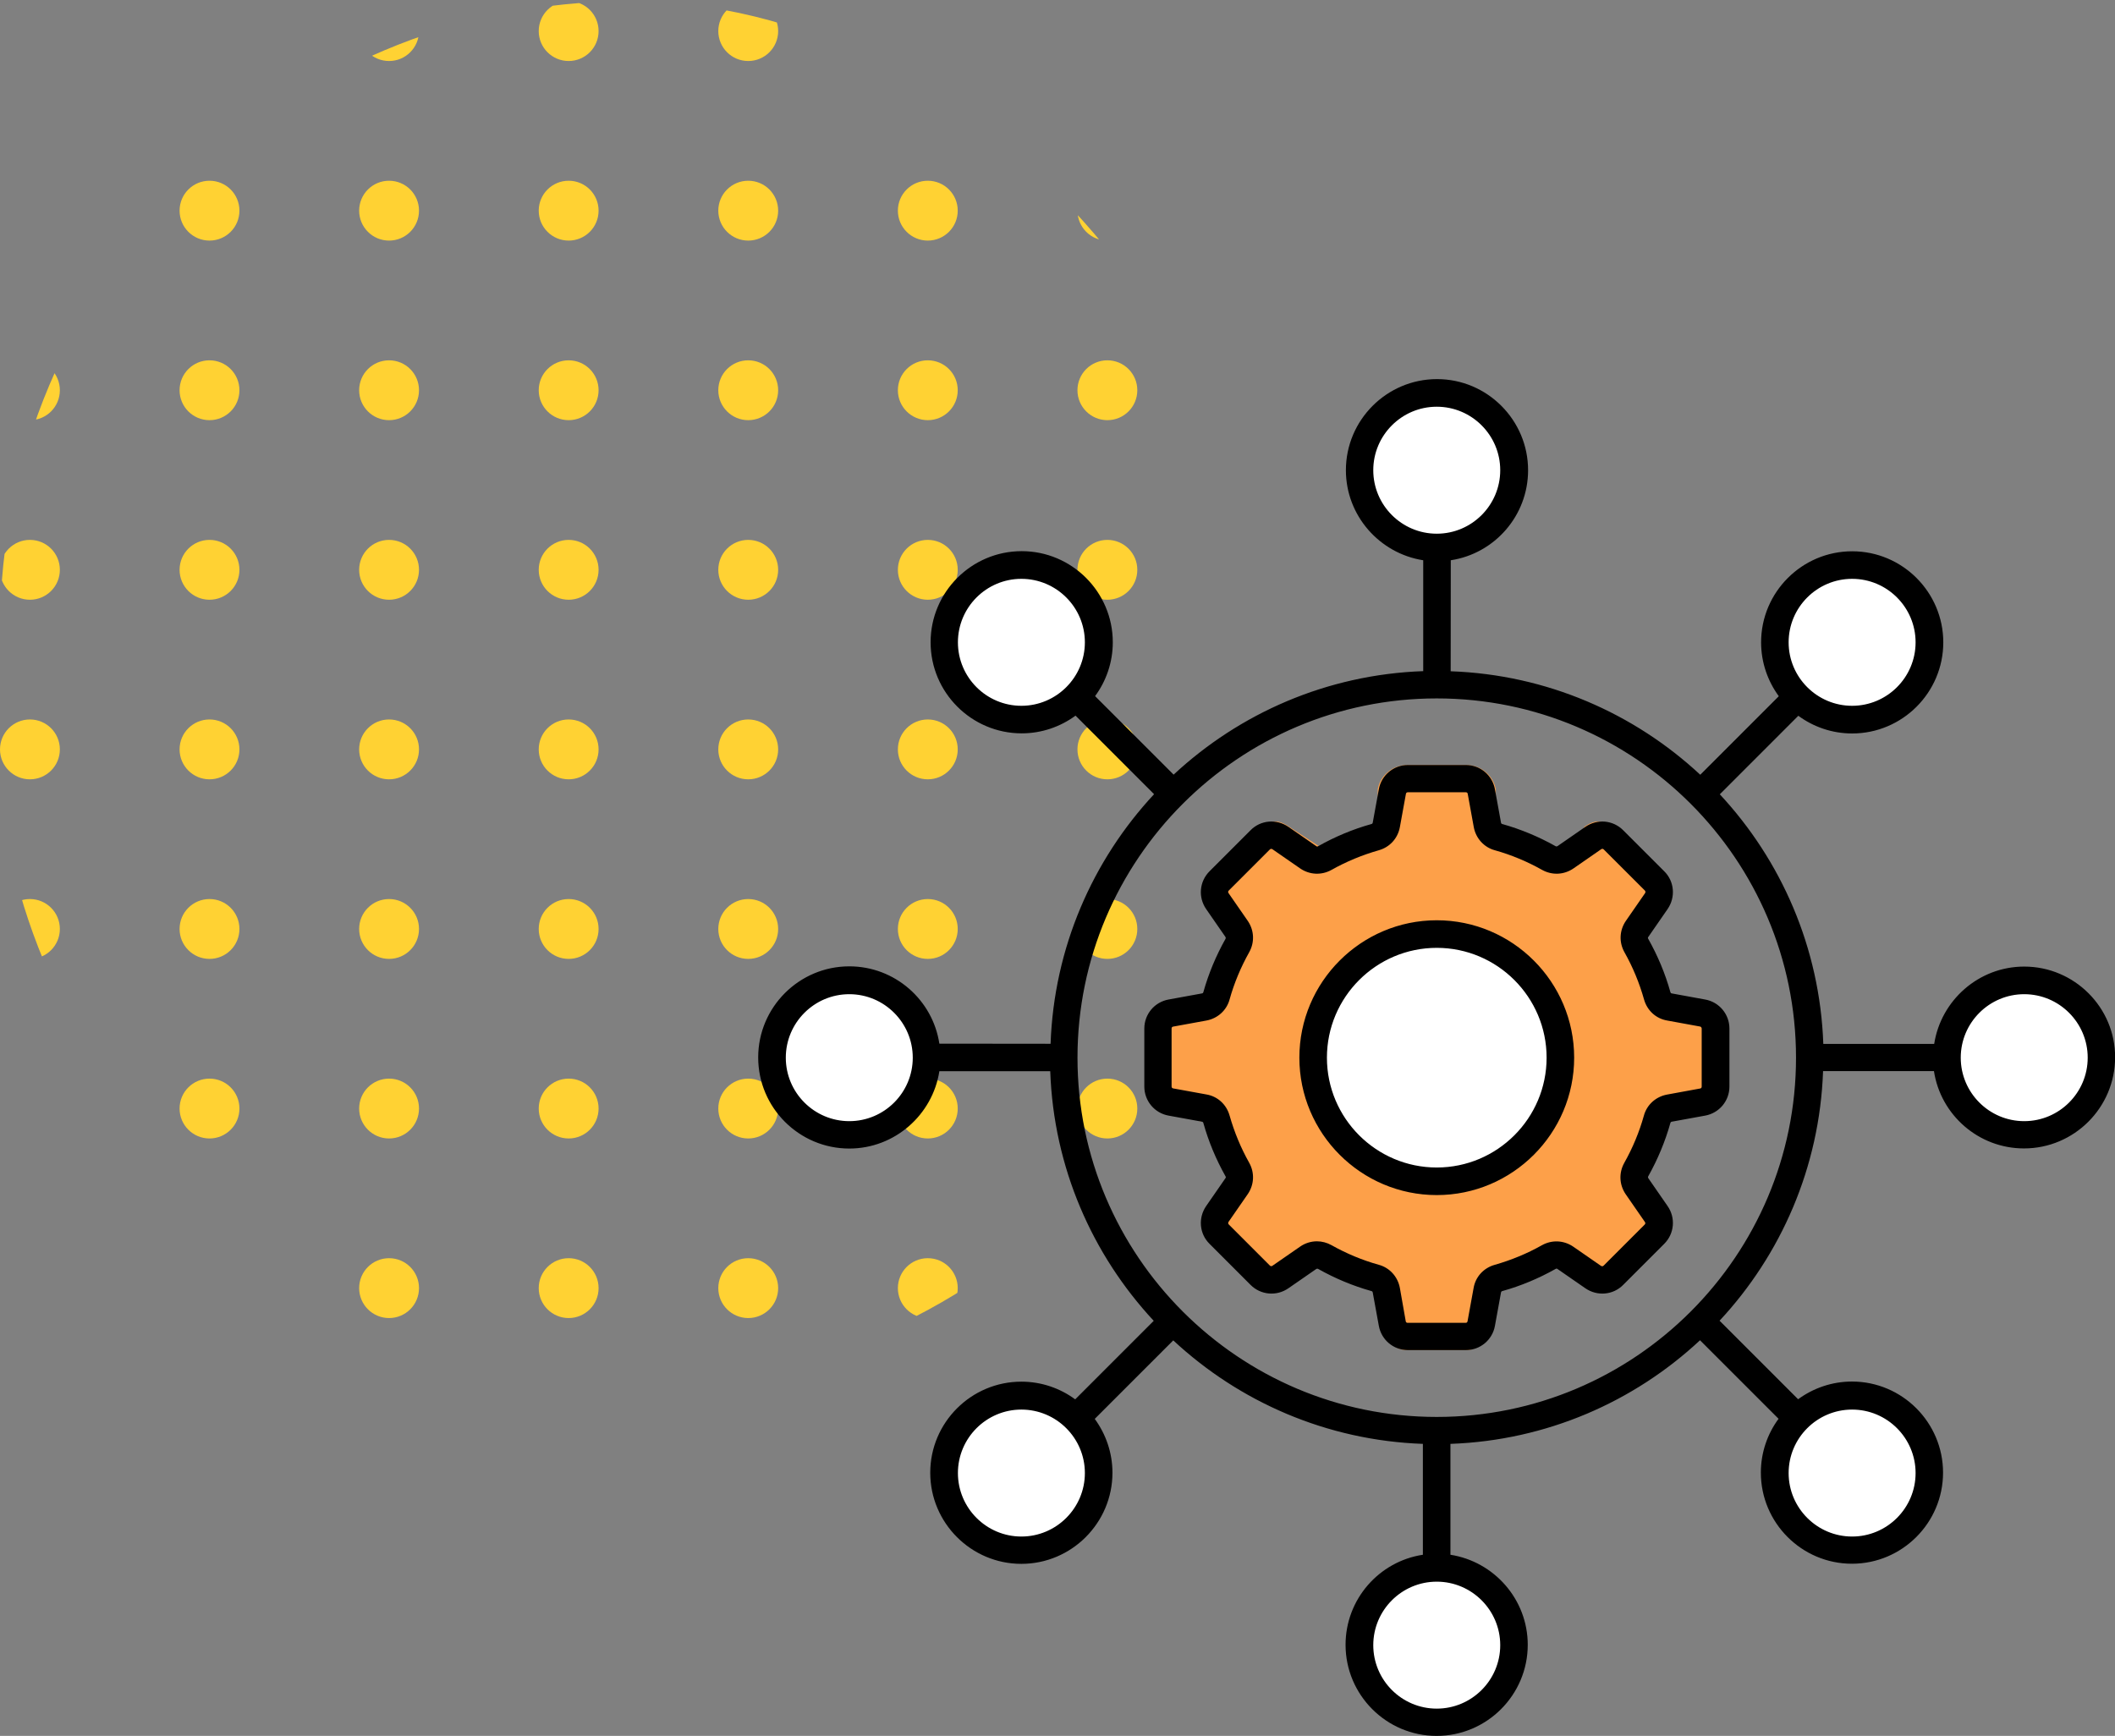 <?xml version="1.0" encoding="UTF-8"?>
<svg xmlns="http://www.w3.org/2000/svg" width="106" height="87" viewBox="0 0 106 87" fill="none">
  <rect x="0" y="0" width="106" height="87" fill="#808080" stroke="none"/>
  <g clip-path="url(#clip0_1648_69503)">
    <g clip-path="url(#clip1_1648_69503)">
      <circle cx="1.5" cy="1.558" r="1.5" fill="#FFD233"></circle>
      <circle cx="10.5" cy="1.558" r="1.5" fill="#FFD233"></circle>
      <circle cx="19.5" cy="1.558" r="1.5" fill="#FFD233"></circle>
      <circle cx="28.5" cy="1.558" r="1.5" fill="#FFD233"></circle>
      <circle cx="37.5" cy="1.558" r="1.5" fill="#FFD233"></circle>
      <circle cx="46.5" cy="1.558" r="1.5" fill="#FFD233"></circle>
      <circle cx="55.5" cy="1.558" r="1.5" fill="#FFD233"></circle>
    </g>
    <g clip-path="url(#clip2_1648_69503)">
      <circle cx="1.5" cy="10.558" r="1.5" fill="#FFD233"></circle>
      <circle cx="10.5" cy="10.558" r="1.5" fill="#FFD233"></circle>
      <circle cx="19.5" cy="10.558" r="1.5" fill="#FFD233"></circle>
      <circle cx="28.5" cy="10.558" r="1.5" fill="#FFD233"></circle>
      <circle cx="37.5" cy="10.558" r="1.5" fill="#FFD233"></circle>
      <circle cx="46.5" cy="10.558" r="1.5" fill="#FFD233"></circle>
      <circle cx="55.5" cy="10.558" r="1.5" fill="#FFD233"></circle>
    </g>
    <g clip-path="url(#clip3_1648_69503)">
      <circle cx="1.5" cy="19.558" r="1.5" fill="#FFD233"></circle>
      <circle cx="10.5" cy="19.558" r="1.5" fill="#FFD233"></circle>
      <circle cx="19.5" cy="19.558" r="1.5" fill="#FFD233"></circle>
      <circle cx="28.5" cy="19.558" r="1.5" fill="#FFD233"></circle>
      <circle cx="37.5" cy="19.558" r="1.5" fill="#FFD233"></circle>
      <circle cx="46.5" cy="19.558" r="1.5" fill="#FFD233"></circle>
      <circle cx="55.5" cy="19.558" r="1.5" fill="#FFD233"></circle>
    </g>
    <g clip-path="url(#clip4_1648_69503)">
      <circle cx="1.5" cy="28.558" r="1.5" fill="#FFD233"></circle>
      <circle cx="10.5" cy="28.558" r="1.5" fill="#FFD233"></circle>
      <circle cx="19.5" cy="28.558" r="1.5" fill="#FFD233"></circle>
      <circle cx="28.5" cy="28.558" r="1.5" fill="#FFD233"></circle>
      <circle cx="37.5" cy="28.558" r="1.5" fill="#FFD233"></circle>
      <circle cx="46.5" cy="28.558" r="1.5" fill="#FFD233"></circle>
      <circle cx="55.5" cy="28.558" r="1.5" fill="#FFD233"></circle>
    </g>
    <g clip-path="url(#clip5_1648_69503)">
      <circle cx="1.5" cy="37.558" r="1.5" fill="#FFD233"></circle>
      <circle cx="10.5" cy="37.558" r="1.5" fill="#FFD233"></circle>
      <circle cx="19.5" cy="37.558" r="1.5" fill="#FFD233"></circle>
      <circle cx="28.5" cy="37.558" r="1.5" fill="#FFD233"></circle>
      <circle cx="37.5" cy="37.558" r="1.5" fill="#FFD233"></circle>
      <circle cx="46.5" cy="37.558" r="1.5" fill="#FFD233"></circle>
      <circle cx="55.5" cy="37.558" r="1.5" fill="#FFD233"></circle>
    </g>
    <g clip-path="url(#clip6_1648_69503)">
      <circle cx="1.5" cy="46.558" r="1.5" fill="#FFD233"></circle>
      <circle cx="10.5" cy="46.558" r="1.5" fill="#FFD233"></circle>
      <circle cx="19.5" cy="46.558" r="1.5" fill="#FFD233"></circle>
      <circle cx="28.5" cy="46.558" r="1.5" fill="#FFD233"></circle>
      <circle cx="37.5" cy="46.558" r="1.5" fill="#FFD233"></circle>
      <circle cx="46.5" cy="46.558" r="1.5" fill="#FFD233"></circle>
      <circle cx="55.5" cy="46.558" r="1.5" fill="#FFD233"></circle>
    </g>
    <g clip-path="url(#clip7_1648_69503)">
      <circle cx="1.5" cy="55.558" r="1.5" fill="#FFD233"></circle>
      <circle cx="10.5" cy="55.558" r="1.5" fill="#FFD233"></circle>
      <circle cx="19.5" cy="55.558" r="1.5" fill="#FFD233"></circle>
      <circle cx="28.5" cy="55.558" r="1.5" fill="#FFD233"></circle>
      <circle cx="37.5" cy="55.558" r="1.5" fill="#FFD233"></circle>
      <circle cx="46.5" cy="55.558" r="1.5" fill="#FFD233"></circle>
      <circle cx="55.5" cy="55.558" r="1.5" fill="#FFD233"></circle>
    </g>
    <g clip-path="url(#clip8_1648_69503)">
      <circle cx="1.5" cy="64.558" r="1.5" fill="#FFD233"></circle>
      <circle cx="10.5" cy="64.558" r="1.5" fill="#FFD233"></circle>
      <circle cx="19.5" cy="64.558" r="1.5" fill="#FFD233"></circle>
      <circle cx="28.5" cy="64.558" r="1.5" fill="#FFD233"></circle>
      <circle cx="37.5" cy="64.558" r="1.5" fill="#FFD233"></circle>
      <circle cx="46.5" cy="64.558" r="1.5" fill="#FFD233"></circle>
      <circle cx="55.5" cy="64.558" r="1.5" fill="#FFD233"></circle>
    </g>
  </g>
  <path d="M83.105 49.309C82.844 48.376 82.839 47.897 82.365 47.053C82.342 47.015 82.333 46.986 82.365 46.949L83.105 44.87C83.512 44.278 83.246 44.264 82.735 43.761L80.885 41.609C80.374 41.097 79.995 41.031 79.406 41.438L79.036 42.409C79.775 42.66 78.334 43.041 78.296 43.021C77.452 42.547 75.892 41.559 74.967 41.299C74.924 41.285 74.976 41.27 74.967 41.224V39.56C74.84 38.849 74.204 38.34 73.488 38.34H70.528C69.812 38.34 69.173 38.852 69.049 39.56V41.224C69.04 41.268 69.087 41.291 69.049 41.299C68.116 41.559 66.934 41.935 66.09 42.409C66.052 42.432 66.128 42.432 66.09 42.4L64.611 41.438C64.018 41.031 63.634 41.097 63.131 41.609L61.282 44.131C60.77 44.642 60.874 45.021 61.282 45.61L61.651 46.949C61.675 46.986 61.672 47.015 61.651 47.053C61.178 47.897 61.542 48.009 61.282 48.939C62.021 48.525 60.958 50.04 60.912 50.049L58.692 50.093C57.981 50.22 57.953 50.832 57.953 51.549V54.487C57.953 55.204 58.354 55.473 59.062 55.597L60.172 56.216C60.172 55.597 60.533 55.929 60.542 55.967C60.802 56.9 61.178 58.109 61.651 58.953C61.675 58.99 61.683 59.019 61.651 59.057L61.282 60.447C60.874 61.039 60.77 61.752 61.282 62.255L63.131 64.397C63.642 64.908 64.021 64.512 64.611 64.104L66.09 62.995C66.09 62.384 66.83 62.763 66.83 63.364C67.674 63.838 68.119 64.446 69.049 64.706C69.419 64.474 69.04 64.735 69.049 64.781L69.419 66.445C69.546 67.156 69.812 67.665 70.528 67.665H73.488C74.204 67.665 74.473 67.031 74.597 66.323L74.967 64.781C74.976 64.738 74.93 64.715 74.967 64.706C75.9 64.446 76.713 63.838 77.556 63.364C77.926 62.763 78.296 62.384 77.926 62.995L79.775 64.104C80.368 64.512 80.382 64.908 80.885 64.397L83.105 61.885C83.616 61.373 83.512 61.365 83.105 60.775L82.365 59.057C82.342 59.019 82.344 58.99 82.365 58.953C82.839 58.109 82.844 57.261 83.105 56.337C82.503 56.27 83.428 55.921 83.474 55.913H85.324C86.035 55.785 86.433 55.204 86.433 54.487L86.064 51.528C86.064 50.812 86.032 50.217 85.324 50.093L83.474 50.049C83.431 50.043 82.365 49.635 83.105 49.309ZM72.008 46.122C68.214 46.122 64.611 49.214 64.611 53.008C64.611 56.803 68.214 59.895 72.008 59.895C75.802 59.895 79.406 56.803 79.406 53.008C79.406 49.214 75.802 46.122 72.008 46.122Z" fill="#FDA049"></path>
  <circle cx="72.008" cy="53.008" r="5.918" fill="white"></circle>
  <circle cx="101.598" cy="53.008" r="3.699" fill="white"></circle>
  <circle cx="92.721" cy="73.721" r="3.699" fill="white"></circle>
  <circle cx="72.008" cy="82.598" r="3.699" fill="white"></circle>
  <circle cx="51.294" cy="73.721" r="3.699" fill="white"></circle>
  <circle cx="42.417" cy="53.008" r="3.699" fill="white"></circle>
  <circle cx="51.294" cy="32.295" r="3.699" fill="white"></circle>
  <circle cx="72.008" cy="23.418" r="3.699" fill="white"></circle>
  <circle cx="92.721" cy="32.295" r="3.699" fill="white"></circle>
  <path d="M83.717 49.723C83.457 48.789 83.081 47.897 82.607 47.053C82.584 47.015 82.584 46.986 82.616 46.949L83.578 45.559C83.986 44.966 83.919 44.169 83.408 43.666L81.35 41.609C80.839 41.097 80.047 41.031 79.457 41.438L78.068 42.4C78.03 42.423 78.001 42.429 77.963 42.409C77.12 41.935 76.218 41.559 75.293 41.299C75.25 41.285 75.236 41.27 75.227 41.224L74.924 39.56C74.796 38.849 74.184 38.34 73.467 38.34H70.56C69.844 38.34 69.228 38.852 69.104 39.56L68.8 41.224C68.792 41.268 68.771 41.291 68.734 41.299C67.8 41.559 66.907 41.935 66.064 42.409C66.026 42.432 65.997 42.432 65.96 42.4L64.57 41.438C63.977 41.031 63.18 41.097 62.677 41.609L60.62 43.666C60.108 44.178 60.042 44.969 60.449 45.559L61.411 46.949C61.434 46.986 61.44 47.015 61.42 47.053C60.946 47.897 60.571 48.792 60.31 49.723C60.296 49.766 60.282 49.781 60.235 49.789L58.571 50.093C57.86 50.22 57.351 50.832 57.351 51.549V54.456C57.351 55.173 57.863 55.788 58.571 55.913L60.235 56.216C60.279 56.225 60.302 56.245 60.31 56.282C60.571 57.216 60.946 58.109 61.42 58.953C61.443 58.99 61.443 59.019 61.411 59.057L60.449 60.447C60.042 61.039 60.108 61.836 60.62 62.339L62.677 64.397C63.188 64.908 63.98 64.975 64.57 64.567L65.96 63.605C65.997 63.582 66.026 63.576 66.064 63.596C66.907 64.07 67.803 64.446 68.734 64.706C68.777 64.72 68.792 64.735 68.8 64.781L69.104 66.445C69.231 67.156 69.843 67.665 70.56 67.665H73.467C74.184 67.665 74.799 67.153 74.924 66.445L75.227 64.781C75.236 64.738 75.256 64.715 75.293 64.706C76.227 64.446 77.12 64.07 77.963 63.596C78.001 63.573 78.03 63.573 78.068 63.605L79.457 64.567C80.05 64.975 80.847 64.908 81.35 64.397L83.408 62.339C83.919 61.828 83.986 61.036 83.578 60.447L82.616 59.057C82.593 59.019 82.587 58.99 82.607 58.953C83.081 58.109 83.457 57.207 83.717 56.282C83.731 56.239 83.746 56.225 83.792 56.216L85.456 55.913C86.167 55.785 86.676 55.173 86.676 54.456V51.549C86.676 50.833 86.164 50.217 85.456 50.093L83.792 49.789C83.749 49.783 83.734 49.769 83.717 49.723ZM85.286 51.552V54.459C85.286 54.511 85.257 54.549 85.205 54.554L83.549 54.858C82.986 54.962 82.535 55.369 82.388 55.915C82.159 56.736 81.824 57.537 81.405 58.282C81.125 58.785 81.154 59.383 81.48 59.857L82.442 61.247C82.471 61.29 82.466 61.337 82.428 61.374L80.371 63.431C80.333 63.469 80.29 63.469 80.243 63.446L78.854 62.484C78.38 62.157 77.781 62.128 77.279 62.408C76.53 62.83 75.733 63.157 74.912 63.391C74.357 63.547 73.95 63.989 73.854 64.553L73.551 66.217C73.542 66.269 73.508 66.298 73.456 66.298H70.549C70.497 66.298 70.459 66.269 70.453 66.217L70.159 64.55C70.055 63.986 69.647 63.535 69.101 63.388C68.28 63.16 67.48 62.825 66.734 62.406C66.506 62.279 66.254 62.212 66.003 62.212C65.708 62.212 65.411 62.302 65.159 62.478L63.769 63.44C63.726 63.469 63.68 63.463 63.642 63.426L61.585 61.368C61.547 61.331 61.547 61.287 61.57 61.241L62.533 59.851C62.859 59.377 62.888 58.779 62.608 58.276C62.186 57.528 61.859 56.73 61.625 55.91C61.469 55.355 61.027 54.947 60.464 54.852L58.799 54.549C58.747 54.54 58.718 54.505 58.718 54.453V51.546C58.718 51.494 58.747 51.457 58.799 51.451L60.464 51.147C61.027 51.043 61.478 50.636 61.625 50.09C61.854 49.269 62.189 48.469 62.608 47.723C62.888 47.22 62.859 46.622 62.533 46.148L61.57 44.758C61.541 44.715 61.547 44.669 61.585 44.631L63.642 42.574C63.68 42.536 63.723 42.536 63.769 42.559L65.159 43.522C65.633 43.848 66.231 43.877 66.734 43.597C67.483 43.175 68.28 42.848 69.101 42.614C69.656 42.458 70.055 42.016 70.159 41.453L70.462 39.788C70.471 39.736 70.505 39.707 70.557 39.707H73.464C73.516 39.707 73.554 39.736 73.56 39.788L73.863 41.453C73.967 42.016 74.375 42.467 74.921 42.614C75.741 42.843 76.542 43.178 77.287 43.597C77.79 43.877 78.388 43.848 78.862 43.522L80.252 42.559C80.296 42.531 80.342 42.536 80.379 42.574L82.437 44.631C82.474 44.669 82.474 44.712 82.451 44.758L81.489 46.148C81.162 46.622 81.133 47.22 81.414 47.723C81.836 48.472 82.162 49.261 82.396 50.09C82.552 50.645 82.994 51.052 83.558 51.147L85.222 51.451C85.257 51.471 85.286 51.506 85.286 51.552ZM72.008 46.122C68.214 46.122 65.122 49.214 65.122 53.008C65.122 56.803 68.214 59.895 72.008 59.895C75.802 59.895 78.894 56.803 78.894 53.008C78.894 49.214 75.802 46.122 72.008 46.122ZM72.008 58.513C68.974 58.513 66.503 56.043 66.503 53.008C66.503 49.974 68.974 47.504 72.008 47.504C75.042 47.504 77.513 49.974 77.513 53.008C77.513 56.043 75.042 58.513 72.008 58.513ZM101.451 48.443C99.174 48.443 97.278 50.13 96.938 52.318H91.381C91.21 47.495 89.271 43.115 86.194 39.809L90.129 35.873C90.884 36.428 91.817 36.76 92.828 36.76C95.342 36.76 97.394 34.711 97.394 32.194C97.394 29.68 95.345 27.629 92.828 27.629C90.314 27.629 88.263 29.677 88.263 32.194C88.263 33.2 88.595 34.133 89.15 34.893L85.214 38.829C81.908 35.752 77.527 33.813 72.705 33.642L72.71 28.079C74.901 27.747 76.585 25.852 76.585 23.566C76.585 21.052 74.537 19 72.02 19C69.506 19 67.454 21.049 67.454 23.566C67.454 25.843 69.142 27.738 71.329 28.079V33.636C66.506 33.807 62.126 35.746 58.82 38.823L54.884 34.888C55.439 34.133 55.771 33.2 55.771 32.189C55.771 29.675 53.722 27.623 51.206 27.623C48.691 27.623 46.64 29.672 46.64 32.189C46.64 34.703 48.688 36.754 51.206 36.754C52.211 36.754 53.145 36.422 53.904 35.867L57.84 39.803C54.763 43.109 52.824 47.49 52.653 52.312L47.079 52.306C46.747 50.116 44.851 48.431 42.565 48.431C40.051 48.431 37.999 50.48 37.999 52.997C37.999 55.511 40.048 57.563 42.565 57.563C44.842 57.563 46.738 55.875 47.079 53.688H52.636C52.806 58.511 54.745 62.891 57.823 66.197L53.887 70.133C53.133 69.578 52.2 69.246 51.188 69.246C48.674 69.246 46.622 71.294 46.622 73.811C46.622 76.325 48.671 78.377 51.188 78.377C53.702 78.377 55.754 76.328 55.754 73.811C55.754 72.806 55.422 71.872 54.867 71.112L58.802 67.177C62.108 70.254 66.489 72.193 71.312 72.364V77.921C69.121 78.253 67.437 80.148 67.437 82.434C67.437 84.948 69.485 87 72.002 87C74.516 87 76.568 84.951 76.568 82.434C76.568 80.157 74.881 78.262 72.693 77.921V72.364C77.516 72.193 81.896 70.254 85.202 67.171L89.138 71.107C88.583 71.861 88.251 72.794 88.251 73.806C88.251 76.32 90.3 78.371 92.817 78.371C95.331 78.371 97.382 76.323 97.382 73.806C97.382 71.292 95.334 69.24 92.817 69.24C91.811 69.24 90.878 69.572 90.118 70.127L86.182 66.191C89.26 62.886 91.198 58.505 91.369 53.682H96.926C97.258 55.872 99.154 57.557 101.44 57.557C103.954 57.557 106.005 55.508 106.005 52.991C106.014 50.495 103.965 48.443 101.451 48.443ZM42.565 56.19C40.811 56.19 39.383 54.763 39.383 53.009C39.383 51.255 40.811 49.827 42.565 49.827C44.319 49.827 45.746 51.255 45.746 53.009C45.746 54.763 44.319 56.19 42.565 56.19ZM92.825 29.01C94.579 29.01 96.006 30.438 96.006 32.192C96.006 33.946 94.579 35.373 92.825 35.373C91.071 35.373 89.643 33.946 89.643 32.192C89.643 30.438 91.071 29.01 92.825 29.01ZM68.826 23.566C68.826 21.812 70.254 20.384 72.008 20.384C73.762 20.384 75.189 21.812 75.189 23.566C75.189 25.32 73.762 26.748 72.008 26.748C70.254 26.748 68.826 25.32 68.826 23.566ZM51.19 35.373C49.436 35.373 48.009 33.946 48.009 32.192C48.009 30.438 49.436 29.01 51.19 29.01C52.944 29.01 54.372 30.438 54.372 32.192C54.372 33.946 52.944 35.373 51.19 35.373ZM51.19 77.008C49.436 77.008 48.009 75.58 48.009 73.826C48.009 72.072 49.436 70.645 51.19 70.645C52.944 70.645 54.372 72.072 54.372 73.826C54.372 75.58 52.944 77.008 51.19 77.008ZM75.189 82.452C75.189 84.206 73.761 85.633 72.007 85.633C70.253 85.633 68.826 84.206 68.826 82.452C68.826 80.698 70.253 79.27 72.007 79.27C73.761 79.27 75.189 80.698 75.189 82.452ZM92.825 70.645C94.579 70.645 96.006 72.072 96.006 73.826C96.006 75.58 94.579 77.008 92.825 77.008C91.071 77.008 89.643 75.58 89.643 73.826C89.643 72.072 91.071 70.645 92.825 70.645ZM72.007 71.014C62.078 71.014 54.002 62.935 54.002 53.009C54.002 43.08 62.078 35.003 72.007 35.003C81.936 35.003 90.013 43.08 90.013 53.009C90.013 62.938 81.936 71.014 72.007 71.014ZM101.45 56.19C99.696 56.19 98.269 54.763 98.269 53.009C98.269 51.255 99.696 49.827 101.45 49.827C103.204 49.827 104.632 51.255 104.632 53.009C104.632 54.763 103.204 56.19 101.45 56.19Z" fill="black"></path>
  <defs>
    <clipPath id="clip0_1648_69503">
      <rect y="0.058" width="63" height="69.391" rx="31.5" fill="white"></rect>
    </clipPath>
    <clipPath id="clip1_1648_69503">
      <rect width="80" height="9" fill="white" transform="translate(0 0.058)"></rect>
    </clipPath>
    <clipPath id="clip2_1648_69503">
      <rect width="80" height="9" fill="white" transform="translate(0 9.058)"></rect>
    </clipPath>
    <clipPath id="clip3_1648_69503">
      <rect width="80" height="9" fill="white" transform="translate(0 18.058)"></rect>
    </clipPath>
    <clipPath id="clip4_1648_69503">
      <rect width="80" height="9" fill="white" transform="translate(0 27.058)"></rect>
    </clipPath>
    <clipPath id="clip5_1648_69503">
      <rect width="80" height="9" fill="white" transform="translate(0 36.058)"></rect>
    </clipPath>
    <clipPath id="clip6_1648_69503">
      <rect width="80" height="9" fill="white" transform="translate(0 45.058)"></rect>
    </clipPath>
    <clipPath id="clip7_1648_69503">
      <rect width="80" height="9" fill="white" transform="translate(0 54.058)"></rect>
    </clipPath>
    <clipPath id="clip8_1648_69503">
      <rect width="80" height="9" fill="white" transform="translate(0 63.058)"></rect>
    </clipPath>
  </defs>
</svg>
